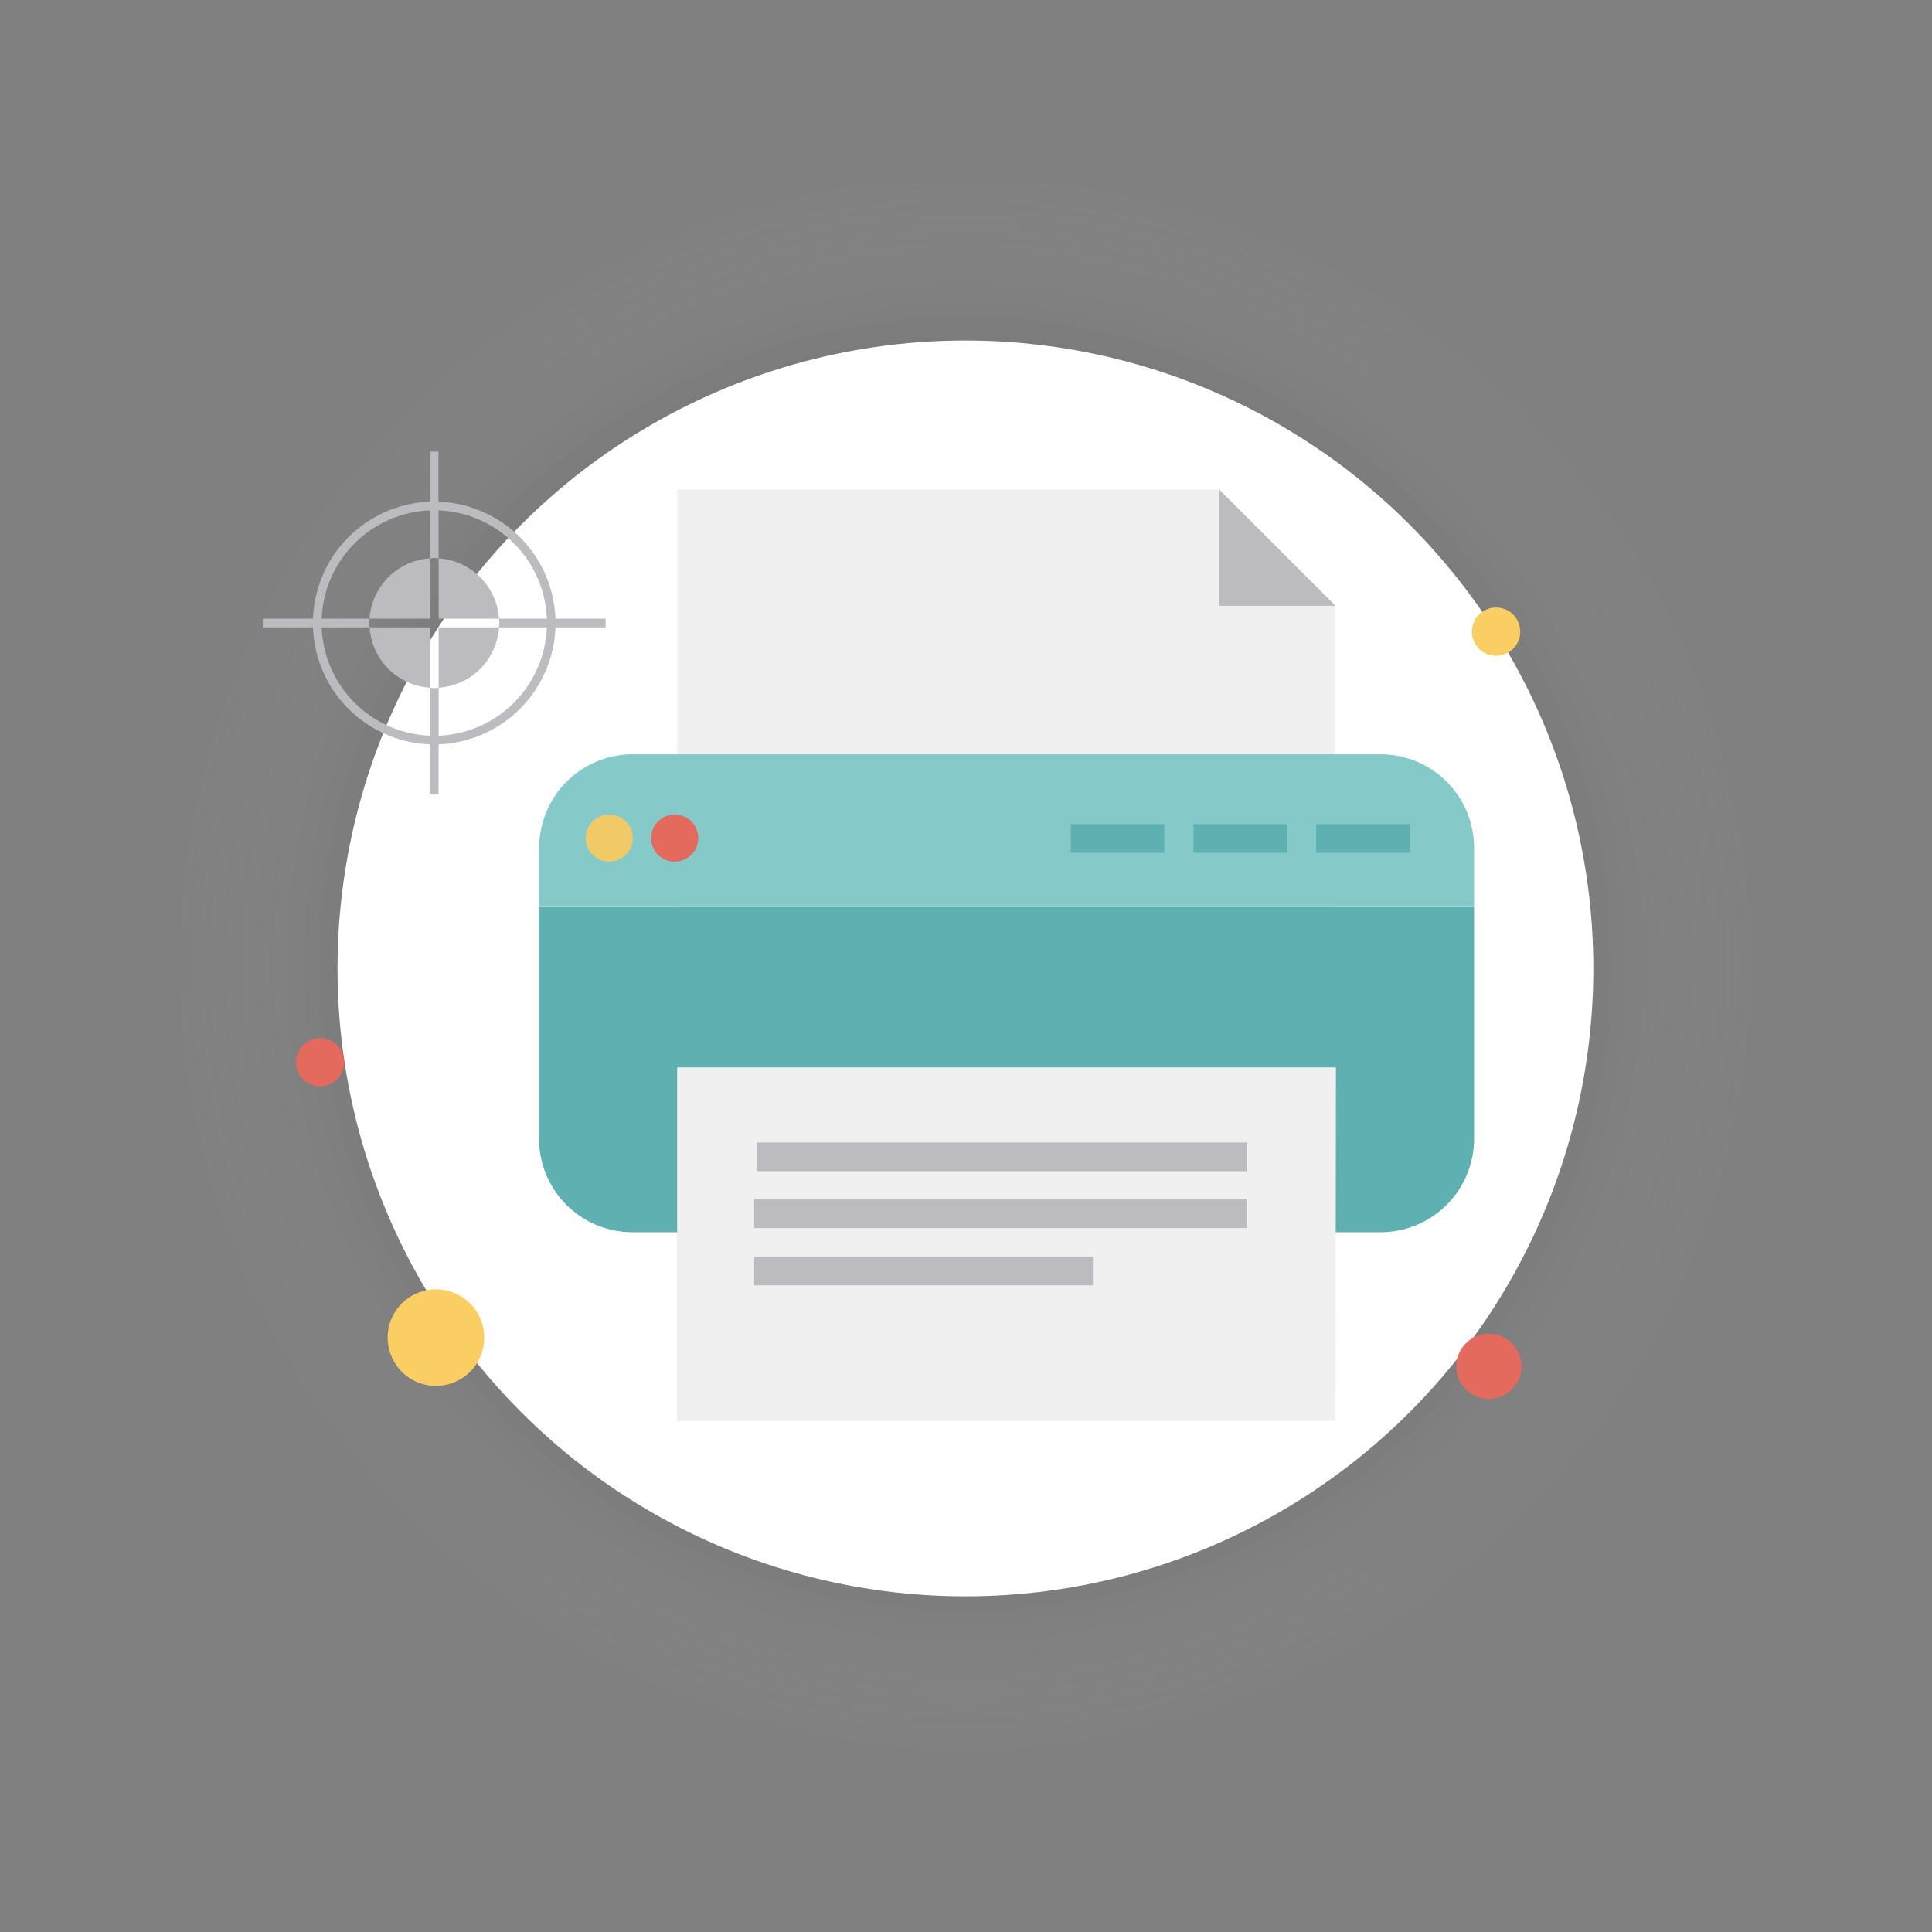 <svg id="Layer_1" data-name="Layer 1" xmlns="http://www.w3.org/2000/svg" xmlns:xlink="http://www.w3.org/1999/xlink" viewBox="0 0 400 400"><rect x="0" y="0" width="400" height="400" fill="#808080" stroke="none"/><defs><style>.cls-1{fill:url(#radial-gradient);}.cls-2{fill:#fff;}.cls-3{fill:#e36a5d;}.cls-4{fill:#face63;}.cls-5{fill:#f0f0f0;}.cls-6{fill:#bbbbc0;}.cls-7{fill:#5eb0b1;}.cls-8{fill:#85c9c9;}.cls-9{fill:#f0ca67;}</style><radialGradient id="radial-gradient" cx="199.85" cy="199.54" r="168.72" gradientUnits="userSpaceOnUse"><stop offset="0.72" stop-color="#2c2d30" stop-opacity="0.1"/><stop offset="0.98" stop-color="#fff" stop-opacity="0"/></radialGradient></defs><title>printing-services</title><circle class="cls-1" cx="199.85" cy="199.54" r="168.72"/><circle class="cls-2" cx="199.88" cy="200.5" r="130"/><circle class="cls-3" cx="66.26" cy="219.92" r="5" transform="translate(-160.87 185.76) rotate(-64.68)"/><circle class="cls-4" cx="309.74" cy="130.78" r="5" transform="translate(59.06 354.83) rotate(-64.68)"/><circle class="cls-3" cx="308.26" cy="282.92" r="6.74" transform="translate(-79.3 440.6) rotate(-64.69)"/><circle class="cls-4" cx="90.26" cy="276.92" r="10" transform="translate(-198.66 240.1) rotate(-64.68)"/><polygon class="cls-5" points="276.5 125.43 276.5 294.15 140.2 294.15 140.2 101.38 252.45 101.38 276.5 125.43"/><polygon class="cls-6" points="276.5 125.43 252.45 125.43 252.45 101.38 276.5 125.43"/><rect class="cls-6" x="234.26" y="224.12" width="23.97" height="5.93"/><rect class="cls-6" x="234.26" y="236.55" width="23.97" height="5.93"/><rect class="cls-6" x="156.14" y="260.19" width="70.13" height="5.93"/><rect class="cls-6" x="156.14" y="248.33" width="102.09" height="5.93"/><path class="cls-7" d="M111.6,235.76A19.36,19.36,0,0,0,131,255.12H285.83a19.36,19.36,0,0,0,19.36-19.36v-48H111.6Z"/><path class="cls-8" d="M285.83,156.17H131a19.36,19.36,0,0,0-19.36,19.36v12.19H305.19V175.53A19.36,19.36,0,0,0,285.83,156.17Z"/><circle class="cls-9" cx="126.14" cy="173.52" r="4.88"/><circle class="cls-3" cx="139.69" cy="173.52" r="4.88"/><polygon class="cls-5" points="276.5 294.15 140.2 294.15 140.2 220.99 276.59 220.99 276.5 294.15"/><rect class="cls-6" x="156.7" y="236.55" width="101.54" height="5.93"/><rect class="cls-6" x="156.14" y="260.19" width="70.13" height="5.93"/><rect class="cls-7" x="272.49" y="170.62" width="19.35" height="5.93"/><rect class="cls-7" x="247.1" y="170.62" width="19.35" height="5.93"/><rect class="cls-7" x="221.7" y="170.62" width="19.35" height="5.93"/><rect class="cls-6" x="156.14" y="248.33" width="102.09" height="5.93"/><path class="cls-6" d="M103.31,128.09A13.41,13.41,0,0,0,90.82,115.6v12.49Z"/><path class="cls-6" d="M89,115.6a13.41,13.41,0,0,0-12.49,12.49H89Z"/><path class="cls-6" d="M103.31,129.89H90.82v12.49A13.4,13.4,0,0,0,103.31,129.89Z"/><path class="cls-6" d="M76.53,129.89A13.4,13.4,0,0,0,89,142.38V129.89Z"/><path class="cls-6" d="M115,128.09a25.15,25.15,0,0,0-24.22-24.22V93.49H89v10.38A25.15,25.15,0,0,0,64.8,128.09H54.42v1.8H64.8A25.16,25.16,0,0,0,89,154.11v10.38h1.8V154.11A25.16,25.16,0,0,0,115,129.89h10.38v-1.8ZM90.82,152.32v-9.93c-.3,0-.59.09-.9.09s-.6-.07-.9-.09v9.93A23.36,23.36,0,0,1,66.6,129.89h9.93c0-.3-.09-.59-.09-.9s.07-.6.09-.9H66.6A23.36,23.36,0,0,1,89,105.67v9.93c.3,0,.59-.09.9-.09s.59.07.9.09v-9.93a23.36,23.36,0,0,1,22.42,22.42h-9.93c0,.3.09.59.09.9s-.07.6-.09.9h9.93A23.36,23.36,0,0,1,90.82,152.32Z"/></svg>
